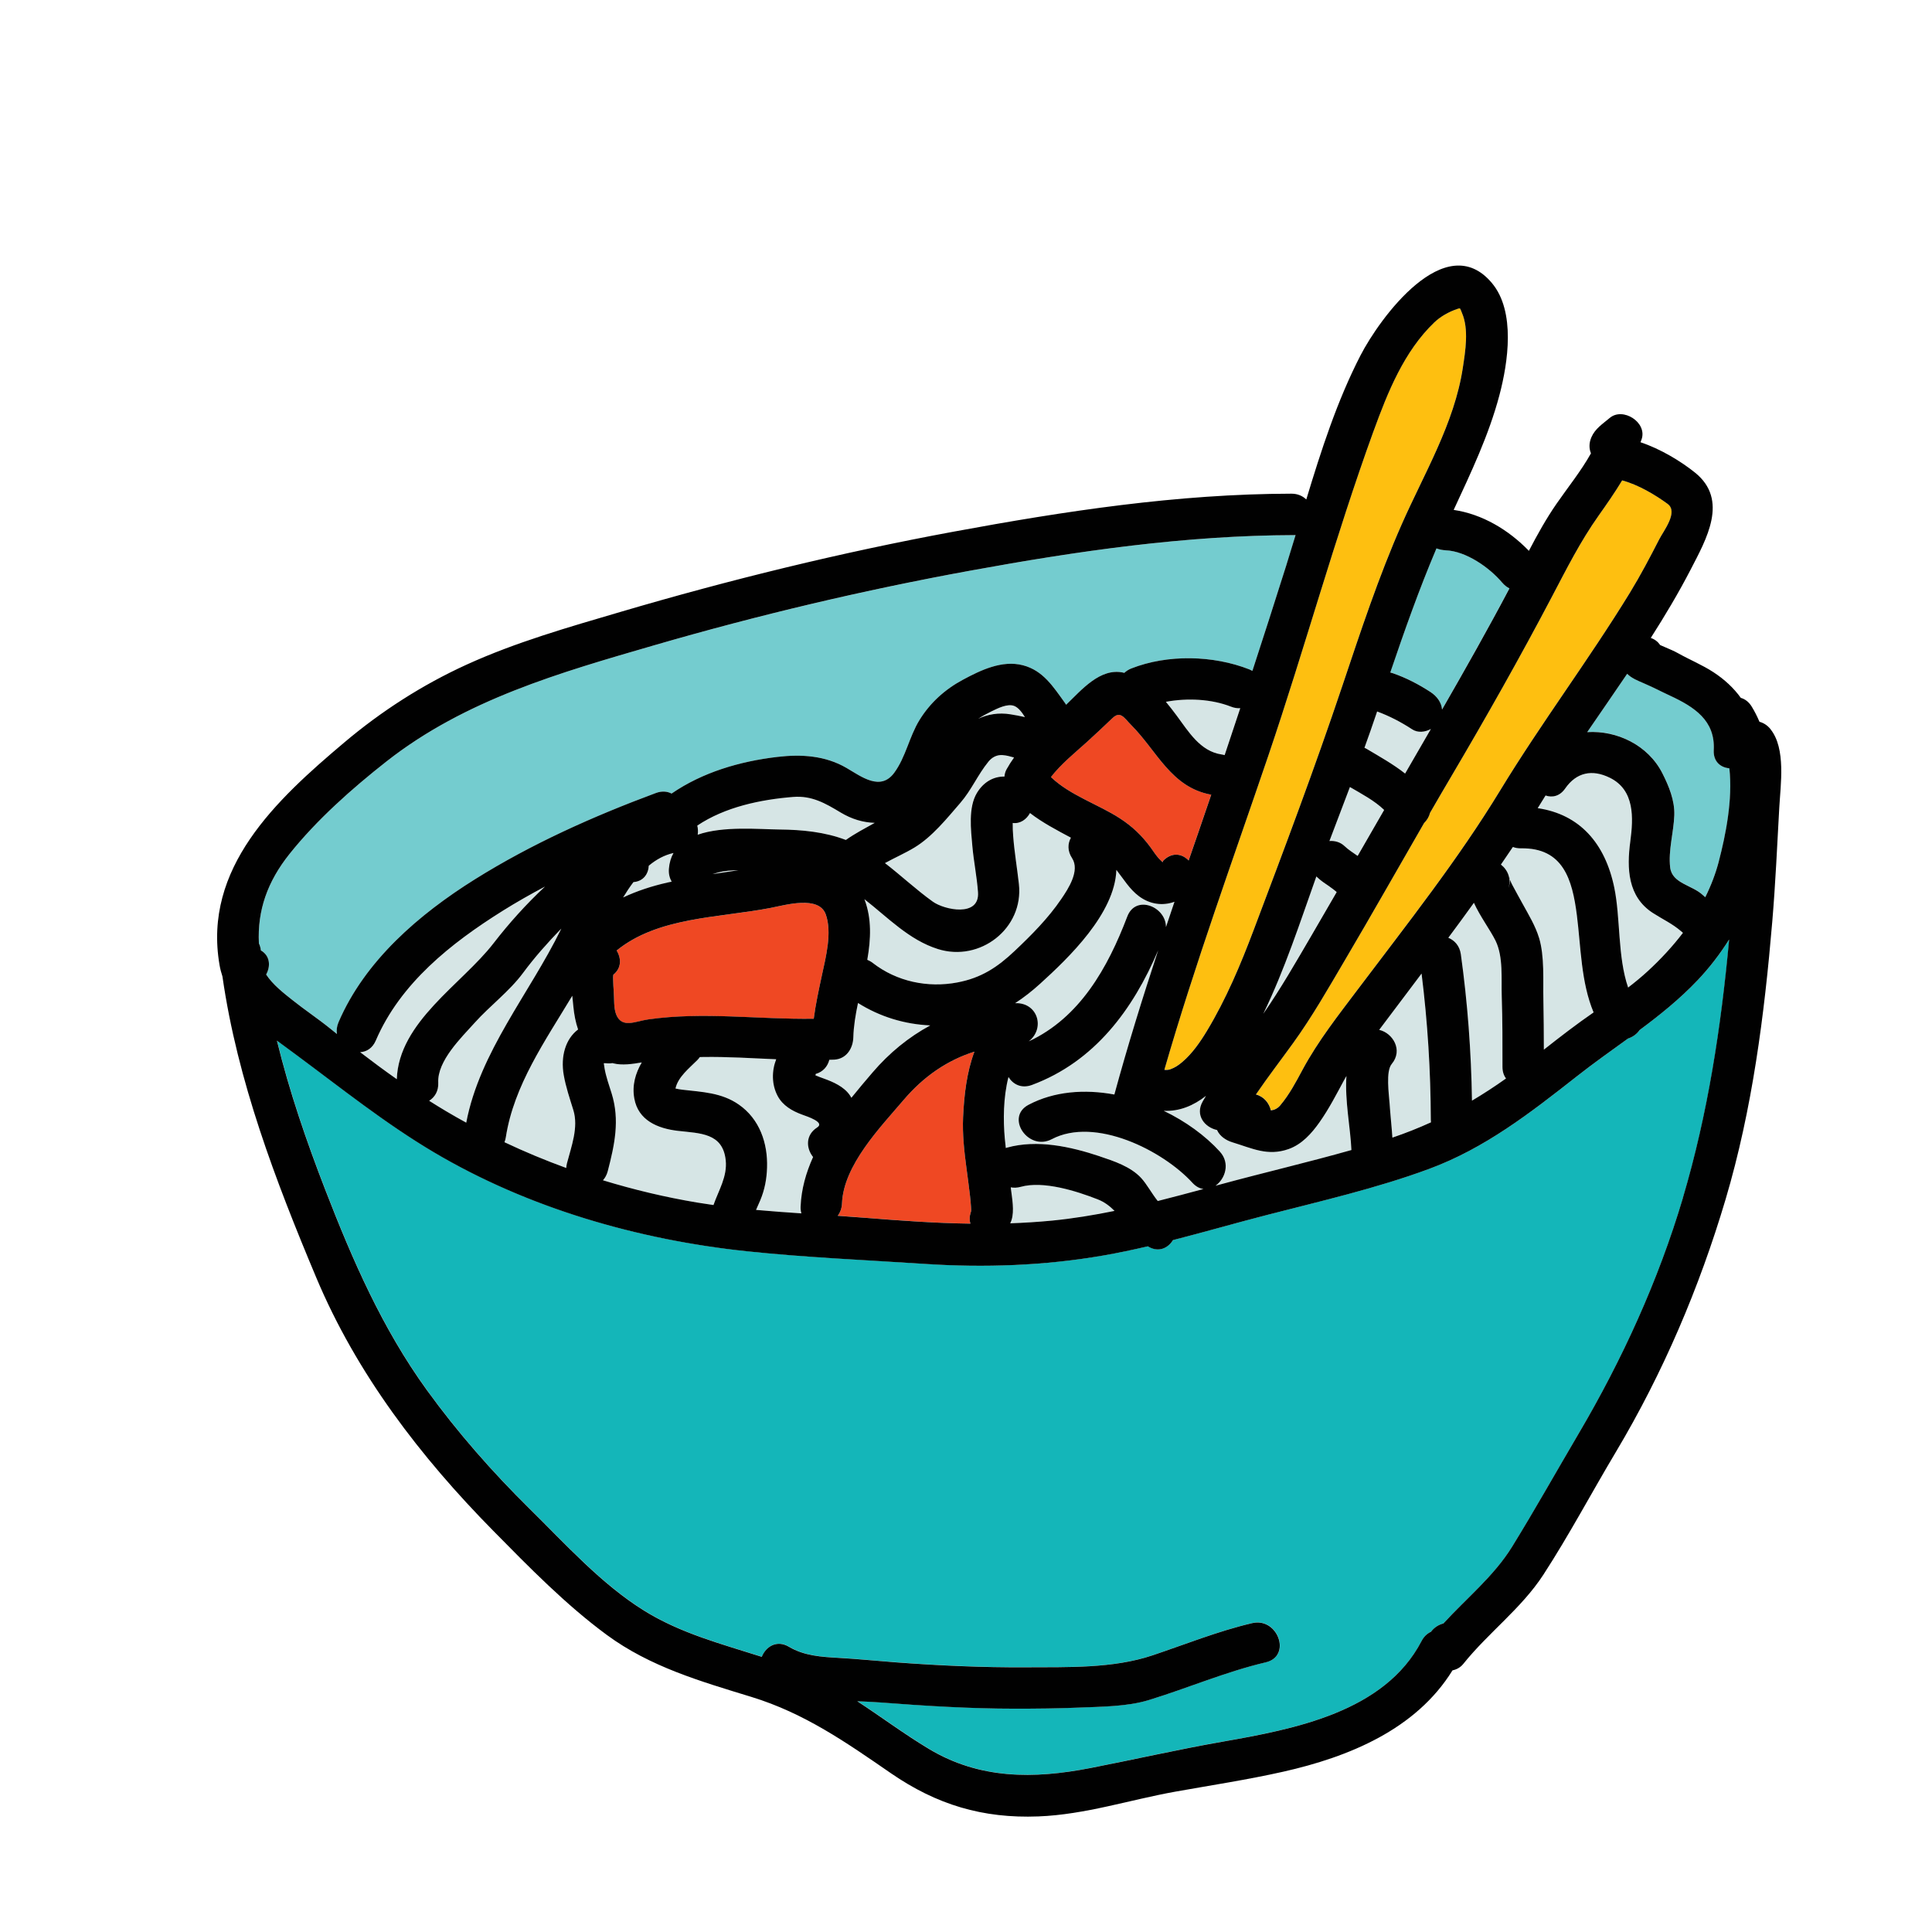 <?xml version="1.0" encoding="UTF-8"?><svg id="Layer_1" xmlns="http://www.w3.org/2000/svg" viewBox="0 0 512 512"><path d="M218.84,242.33c-1.81-5.09-10.71-2.48-14.58-1.73-13.87,2.69-29.8,2.34-40.86,11.31,1.28,2.03,1.34,4.68-.86,6.43-.07,.41-.09,.82-.05,1.25,.03,1.08,.07,2.17,.16,3.25,.15,1.82-.04,4.31,.64,6.02,1.52,3.79,5.05,1.81,8.48,1.32,14.61-2.09,29.23,.03,43.88-.18,.51-3.88,1.34-7.69,2.18-11.59,1.03-4.77,2.72-11.25,1.01-16.06Z" fill="#ef4823"/><path d="M222.76,215.32c-4.05-2.43-7.65-4.5-12.55-4.12-8.64,.69-18.06,2.65-25.43,7.59,.19,.79,.23,1.62,.11,2.42,6.77-2.37,16.37-1.43,21.72-1.38,5.97,.06,11.98,.65,17.54,2.77,2.43-1.71,5.07-3.08,7.65-4.53-3.11-.11-6.07-.97-9.04-2.75Z" fill="#d6e5e5"/><path d="M177.26,230.28c.13-1.63,.56-3.02,1.22-4.2-2.42,.54-4.6,1.73-6.55,3.37-.13,2.2-1.44,4.13-4.06,4.34-.97,1.28-1.88,2.65-2.74,4.07,3.69-1.74,7.65-3.03,11.73-3.95,.38-.09,.76-.16,1.14-.24-.55-.94-.84-2.07-.74-3.38Z" fill="#d6e5e5"/><path d="M212.55,295.37c-2.62-.95-5.11-2.39-6.46-4.94-1.6-3.02-1.59-6.63-.38-9.72-6.46-.29-12.92-.7-19.4-.6-.28,0-.56,.02-.84,.02-.19,.28-.42,.55-.68,.82-2.11,2.12-5.11,4.43-5.77,7.51,.59,.13,1.17,.24,1.77,.31,5.31,.62,10.45,.77,15.02,3.95,5.49,3.82,7.69,10.2,7.48,16.7-.1,3.05-.62,5.83-1.8,8.66-.36,.86-.74,1.7-1.12,2.55,4,.37,8.01,.66,12.02,.92-.16-.53-.24-1.13-.21-1.81,.18-4.6,1.42-8.98,3.31-13.14-1.83-2.29-2.08-5.81,1.1-7.84,2.1-1.34-2.54-2.86-4.03-3.4Z" fill="#d6e5e5"/><path d="M192.31,307.47c-.78-7.28-6.82-7.1-12.68-7.79-5.33-.62-10.53-2.75-11.55-8.61-.61-3.5,.32-6.66,1.98-9.52-2.49,.42-5.18,.84-7.59,.23-.05-.01-.1-.03-.15-.05-.38,.06-.79,.09-1.24,.07-.36-.04-.72-.05-1.08-.05,.08,.52,.18,1.23,.2,1.34,.39,2.28,1.2,4.47,1.88,6.67,2.2,7.1,.79,13.59-1.03,20.61-.26,.98-.7,1.78-1.27,2.41,8.19,2.51,16.54,4.49,24.95,5.9,1.45,.24,2.89,.46,4.34,.66,1.34-3.86,3.7-7.53,3.24-11.87Z" fill="#d6e5e5"/><path d="M265.67,200.1c-1.55-.1-2.8,.59-3.77,1.76-2.81,3.43-4.49,7.5-7.41,10.88-3.59,4.15-7.45,8.99-12.19,11.86-2.44,1.48-5.21,2.68-7.8,4.11,4.3,3.31,8.24,7.03,12.69,10.22,3.07,2.2,12.43,4.19,11.97-2.5-.29-4.1-1.14-8.15-1.5-12.25-.37-4.26-1.12-10.22,1.22-14.08,1.76-2.91,4.42-4.39,7.29-4.32,.06-.67,.23-1.33,.55-1.91,.6-1.09,1.27-2.13,1.99-3.14-1-.29-2.02-.58-3.04-.64Z" fill="#d6e5e5"/><path d="M284.1,227.4c-1.26-1.92-1.15-3.86-.3-5.41-3.75-2.01-7.53-3.97-10.84-6.53-.94,1.71-2.61,2.89-4.58,2.63-.02,1.15,.03,2.3,.12,3.45,.32,4.27,1.05,8.49,1.52,12.74,1.31,11.77-10.3,20.74-21.47,17.22-7.65-2.42-13.26-8.36-19.47-13.21,1.98,5.16,1.71,10.59,.76,16.06,.49,.2,.98,.47,1.46,.84,6.35,4.93,14.55,6.65,22.43,5.16,6.34-1.2,10.62-4.04,15.15-8.32,4.47-4.22,8.91-8.68,12.37-13.78,1.87-2.76,5.02-7.55,2.86-10.85Z" fill="#d6e5e5"/><path d="M227.38,265.8c-.65,3.09-1.15,6.13-1.24,9.1-.08,2.94-1.84,5.74-5.06,5.91-.43,.02-.87,.02-1.3,.04-.44,1.71-1.63,3.2-3.61,3.75,0,.09-.03,.21-.07,.35,.72,.3,1.45,.58,2.2,.85,2.5,.89,5.39,2.16,6.93,4.44,.15,.21,.27,.44,.41,.66,1.87-2.32,3.77-4.56,5.61-6.71,4.42-5.17,9.58-9.37,15.29-12.46-6.82-.31-13.31-2.28-19.15-5.94Z" fill="#d6e5e5"/><path d="M417.88,242.56c-1.21-9.55-3.66-17.93-14.8-17.74-.8,.01-1.52-.12-2.16-.36-1.04,1.56-2.11,3.11-3.17,4.66,1.85,1.44,2.95,3.91,1.83,6.66,.49-1.22,.58-2.13,.55-2.68-.29-.8-.04-.75,0,0,.06,.16,.13,.35,.24,.58,.17,.38,.35,.76,.55,1.12,.87,1.62,1.76,3.22,2.64,4.83,1.56,2.85,3.34,5.76,4.28,8.88,1.51,5.02,1.03,11.33,1.15,16.53,.1,4.38,.12,8.75,.13,13.13,4.32-3.39,8.66-6.75,13.18-9.87-3.36-7.98-3.36-17.3-4.43-25.74Z" fill="#d6e5e5"/><path d="M398.17,282.75c0-6.2,.01-12.41-.19-18.6-.16-4.71,.47-10.55-1.66-14.86-1.41-2.87-4.07-6.4-5.72-10.01-2.24,3.1-4.5,6.18-6.78,9.26,1.65,.69,3.01,2.13,3.32,4.38,1.79,12.86,2.75,25.81,2.95,38.79,3.06-1.82,6.06-3.77,9.02-5.88-.58-.77-.94-1.78-.94-3.06Z" fill="#d6e5e5"/><path d="M379.17,296.75c-.04-12.96-.84-25.89-2.45-38.75-3.74,4.96-7.5,9.92-11.22,14.9,3.56,.82,6.38,5.35,3.28,9.05-1.61,1.92-.72,7.99-.55,10.53,.2,2.99,.54,5.98,.74,8.97,3.53-1.2,6.93-2.55,10.22-4.05-.02-.21-.04-.44-.04-.67Z" fill="#d6e5e5"/><path d="M441.94,133.53c-3.27-2.39-7.74-5.06-12.05-6.23-1.92,3.2-4.08,6.27-6.27,9.38-4.8,6.78-8.4,13.96-12.26,21.29-8.49,16.16-17.5,32.07-26.77,47.8-1.88,3.19-3.74,6.4-5.6,9.6-.25,1.04-.82,1.97-1.58,2.71-7,12.12-13.88,24.3-20.99,36.35-4.38,7.42-8.65,14.95-13.7,21.94-3.29,4.56-6.73,9.01-9.88,13.65,2.16,.56,3.51,2.29,3.97,4.22,.92-.11,1.78-.5,2.49-1.35,2.41-2.85,4.13-6.15,5.9-9.43,4.14-7.68,9.5-14.46,14.74-21.42,12.98-17.24,26.44-34.22,37.68-52.68,10.85-17.84,23.44-34.52,34.33-52.31,2.83-4.62,5.32-9.36,7.79-14.19,1.15-2.24,5.11-7.23,2.21-9.35Z" fill="#febf10"/><path d="M445.51,246.79c-2.29-1.99-4.96-3.21-7.5-4.85-6.64-4.3-6.93-11.77-5.96-18.97,.83-6.2,1.2-13.6-5.44-16.86-4.66-2.29-8.84-1.45-11.82,2.85-1.45,2.09-3.43,2.48-5.2,1.86-.4,.65-.82,1.3-1.21,1.95-.29,.47-.58,.93-.87,1.4,11.07,1.63,17.86,9.24,20.29,21.04,1.68,8.13,.85,18.27,3.67,26.5,1.79-1.38,3.54-2.81,5.19-4.33,3.39-3.13,6.56-6.52,9.34-10.17-.16-.14-.33-.28-.49-.42Z" fill="#d6e5e5"/><path d="M316.03,313.46c-7.88-8.62-25.83-17.61-37.29-11.57-6.21,3.27-12.43-5.81-6.15-9.12,6.79-3.58,14.84-4.18,22.74-2.72,3.5-12.85,7.45-25.56,11.61-38.21-6.67,15.69-16.85,29.5-33.46,35.68-2.78,1.03-5.02-.17-6.21-2.1-1.41,5.41-1.41,11.57-.98,16.24,.08,.86,.18,1.71,.27,2.57,.1-.03,.19-.07,.29-.1,8.01-2.23,16.85-.29,24.62,2.3,3.78,1.26,8.14,2.7,10.95,5.71,1.52,1.64,2.85,4.16,4.42,6.12,4.04-1.01,8.08-2.08,12.11-3.18-.99-.13-1.99-.63-2.91-1.63Z" fill="#d6e5e5"/><path d="M257.06,316.87c-.28-2.42-.61-4.84-.93-7.26-.59-4.53-1.1-8.99-.9-13.56,.27-5.97,.97-11.96,3-17.36-7.18,2.28-13.46,6.59-18.73,12.77-6.18,7.26-15.97,17.31-16.36,27.44-.05,1.32-.48,2.42-1.14,3.29,2.5,.17,5,.34,7.5,.55,9.28,.75,18.47,1.4,27.67,1.53-.27-.85-.28-1.85,.09-3,.07-.22,.16-.2,.07-1.45-.07-.99-.16-1.97-.27-2.96Z" fill="#ef4823"/><path d="M290.95,317.85c-5.71-2.23-14.44-5.01-20.47-3.33-.94,.26-1.81,.28-2.61,.13,.01,.08,.02,.17,.03,.25,.3,2.59,.99,5.93,.16,8.47-.09,.28-.21,.55-.33,.8,3.7-.12,7.4-.35,11.12-.72,5.58-.55,11.07-1.46,16.53-2.57-1.25-1.27-2.66-2.35-4.42-3.04Z" fill="#d6e5e5"/><path d="M356.82,285.15c-.19,.33-.39,.66-.57,1-2.07,3.81-4.06,7.69-6.56,11.25-2.1,2.98-4.67,5.87-8.21,7.12-5.53,1.95-9.61-.2-14.87-1.79-1.69-.51-3.37-1.62-4.08-3.26-3.24-.69-5.9-3.9-3.8-7.58,.28-.5,.58-.98,.87-1.47-3.29,2.58-7.01,4.16-11.19,3.96,5.77,2.78,10.95,6.53,14.88,10.82,2.8,3.06,1.42,7.22-1.16,9.03,.47-.13,.94-.26,1.42-.38,11.48-3.11,23.13-5.83,34.6-9.08-.25-5.85-1.78-13.11-1.32-19.62Z" fill="#d6e5e5"/><path d="M190.22,231.24c-.46,.13-.94,.24-1.41,.41,2.29-.36,4.59-.7,6.88-1.03-1.86,.03-3.76,.14-5.47,.62Z" fill="#d6e5e5"/><path d="M138.59,257.87c-3.6,4.85-8.77,8.69-12.81,13.19-3.52,3.92-9.92,10.07-9.64,15.85,.11,2.26-.93,3.88-2.41,4.82,1.5,.95,3.01,1.89,4.54,2.79,1.74,1.03,3.51,2.03,5.29,3.01,3.55-18.72,16.83-34.33,25.06-51.16,.05-.09,.09-.18,.13-.27-3.62,3.71-7.08,7.62-10.16,11.78Z" fill="#d6e5e5"/><path d="M149.39,284.86c-.85-4.93,.48-9.54,3.81-12.05-.66-1.9-1.05-3.95-1.25-6.05-.08-.87-.19-1.85-.29-2.88-7.17,11.95-15.48,23.73-17.61,37.49-.08,.49-.2,.92-.36,1.32,5.34,2.53,10.81,4.8,16.37,6.83,.02-.4,.08-.81,.19-1.25,1.16-4.46,3.11-9.51,1.69-14.1-.96-3.08-2-6.13-2.55-9.32Z" fill="#d6e5e5"/><path d="M133.21,241.39c-13.68,8.57-27.1,19.18-33.62,34.39-.88,2.06-2.47,2.97-4.14,3.06,3.19,2.45,6.43,4.84,9.72,7.16,.51-15.2,17.24-25.15,25.62-36,4.14-5.36,8.7-10.42,13.65-15.04-3.82,2.01-7.57,4.15-11.23,6.44Z" fill="#d6e5e5"/><path d="M343.08,141.81c-28.94,.06-57.43,4.21-85.85,9.4-28.24,5.16-56.2,11.78-83.77,19.77-25.1,7.28-50.17,14.42-71.05,30.82-9.11,7.16-18.47,15.46-25.72,24.55-5.79,7.26-8.51,14.89-8.08,23.65,.26,.55,.45,1.17,.53,1.87,2.45,1.42,2.6,4.16,1.4,6.38,1.76,2.71,4.75,5.01,6.97,6.78,3.27,2.6,6.77,4.92,10.02,7.56,.59,.48,1.19,.95,1.78,1.43-.16-.97-.06-2.02,.42-3.13,7.01-16.33,21.37-28.62,36.13-37.86,15.05-9.42,31.36-16.7,47.98-22.88,1.59-.59,3-.44,4.15,.15,8.22-5.66,18.05-8.53,28.02-9.71,6.36-.76,12.7-.37,18.35,2.93,3.95,2.3,9,6.23,12.64,1.26,3.05-4.16,3.96-9.54,6.66-13.92,2.83-4.59,6.76-8.15,11.53-10.72,4.76-2.56,10.4-5.26,15.91-3.84,5.37,1.39,8.08,5.76,11.12,9.96,.12,.17,.23,.33,.33,.5,4.08-3.91,9.03-9.85,15.15-8.51,.09,.02,.17,.05,.26,.07,.5-.47,1.12-.88,1.88-1.18,9.63-3.78,21.7-3.49,31.27,.26,.29,.11,.55,.25,.8,.39,3.03-9.29,6.01-18.59,8.96-27.91,.84-2.67,1.67-5.37,2.48-8.08-.09,0-.17,.01-.26,.01Z" fill="#74cccf"/><path d="M458.31,203.59c-2.32-.21-4.31-1.77-4.14-4.84,.42-7.83-5.12-11.41-11.62-14.43-3.18-1.48-3.57-1.8-6.93-3.27-1.42-.62-3.23-1.32-4.39-2.51-3.5,5.17-7.06,10.3-10.59,15.46,7.84-.49,16.11,3.42,19.91,10.89,1.72,3.39,3.31,7.23,3.17,11.12-.16,4.51-1.64,9.36-1.1,13.84,.51,4.3,5.83,4.66,8.67,7.34,.2,.19,.42,.38,.63,.56,1.49-3,2.72-6.15,3.59-9.47,1.85-7.02,3.74-16.42,2.81-24.7Z" fill="#74cccf"/><path d="M387.41,82.88c-.57-1.3-.33-1.32-1.29-.99-2.17,.75-4.36,1.95-6.04,3.56-8.02,7.69-12.34,18.48-16.06,28.73-10.31,28.37-18.23,57.6-27.94,86.18-9.39,27.64-19.41,55.08-27.51,83.13,.46,.06,1.07,.05,1.59-.14,1.19-.44,2.02-.96,3.19-1.95,2.63-2.24,4.76-5.33,6.53-8.27,5.07-8.42,8.9-17.55,12.37-26.73,8.09-21.42,16.2-42.95,23.48-64.65,4.83-14.41,9.6-28.9,15.74-42.82,5.92-13.43,13.97-26.76,16.19-41.47,.68-4.49,1.65-10.22-.24-14.59Z" fill="#febf10"/><path d="M449.88,259.78c-4.7,4.95-9.94,9.15-15.34,13.17-.7,1.05-1.8,1.85-3.07,2.25-4.52,3.29-9.1,6.52-13.53,9.99-12.32,9.69-24.4,19.11-39.28,24.59-13.91,5.12-28.56,8.48-42.9,12.18-8.3,2.14-16.56,4.52-24.87,6.65-1.32,2.16-3.87,3.38-6.69,1.65,0,0,0,0,0,0-3.88,.91-7.78,1.74-11.71,2.42-15.66,2.73-31.56,3.28-47.4,2.24-15.65-1.03-31.47-1.71-47.06-3.34-28.81-3.02-58.02-11.41-83.05-26.26-12.88-7.64-24.42-16.89-36.42-25.78-1.67-1.24-3.41-2.49-5.14-3.79,3.28,13.48,7.83,26.68,12.83,39.59,7.24,18.68,15.1,36.71,26.9,53.02,8.14,11.26,17.31,21.69,27.21,31.43,9.47,9.33,19.11,20.07,30.49,27.1,9.67,5.97,20.43,8.77,31.06,12.16,1.1-2.71,3.97-4.58,7.21-2.66,4.04,2.4,8.59,2.68,13.2,2.94,5.04,.28,10.06,.81,15.1,1.18,11.51,.86,22.98,1.38,34.52,1.31,11-.06,23,.38,33.54-3.17,8.75-2.94,17.38-6.42,26.38-8.53,6.85-1.61,10.54,8.77,3.64,10.38-10.58,2.48-20.63,6.82-31,10-5.7,1.75-12.53,1.76-18.45,2-5.68,.24-11.37,.29-17.05,.29-11.89,0-23.73-.73-35.58-1.64-1.99-.15-4.08-.24-6.2-.33,6.32,4.12,12.37,8.65,18.98,12.63,13.41,8.06,27.76,8.01,42.8,5.07,11.69-2.28,23.24-4.93,34.99-6.98,19.04-3.34,42.96-7.84,52.77-26.68,.63-1.21,1.51-2.01,2.5-2.46,.81-1.12,2.01-1.87,3.3-2.21,6.15-6.72,13.4-12.55,18.2-20.34,6.08-9.85,11.75-19.98,17.62-29.95,11.57-19.66,21.15-40.62,27.65-62.51,6.63-22.33,10.12-45.31,12.26-68.47-2.45,3.9-5.27,7.55-8.39,10.83Z" fill="#14b6b9"/><path d="M299.72,192.08c-1.82-1.83-2.79-3.8-4.92-1.78-2.28,2.17-4.55,4.34-6.89,6.44-3.22,2.89-6.75,5.72-9.41,9.18,4.97,4.82,12.62,7.27,18.25,10.93,3.3,2.15,5.83,4.55,8.16,7.72,.82,1.12,1.6,2.43,2.63,3.38,.25,.23,.42,.41,.53,.56,.04-.2,.18-.45,.51-.74,2.33-2.03,4.8-1.43,6.41,.27,.8-2.31,1.6-4.62,2.4-6.94,1.21-3.5,2.4-7,3.59-10.5-10.66-1.94-14.29-11.54-21.26-18.52Z" fill="#ef4823"/><path d="M326.21,187.25c-5.11-2.01-11.52-2.35-17.26-1.28,1,1.18,1.95,2.42,2.85,3.64,3.17,4.27,6.24,9.48,11.91,10.32,.29,.04,.56,.11,.82,.18,1.39-4.15,2.77-8.29,4.14-12.44-.78,.04-1.6-.08-2.46-.41Z" fill="#d6e5e5"/><path d="M268.78,187.09c-1.8-.72-4.49,.68-6.08,1.45-1.22,.59-2.4,1.25-3.52,1.97,2.59-1.22,5.5-1.72,8.59-1.2,1.32,.22,2.61,.45,3.84,.74-.79-1.26-1.71-2.5-2.83-2.95Z" fill="#d6e5e5"/><path d="M301.81,237.49c-2.49-1.87-4.08-4.58-5.97-6.97-.39,11.57-12.66,23.32-20.19,30.16-2.15,1.95-4.35,3.69-6.65,5.17,.08,0,.16,0,.24,0,5.72-.08,7.77,6.55,3.5,10.04-.02,.02-.05,.04-.07,.07,13.5-6.3,20.87-19.44,26.07-33.07,2.24-5.89,10.28-2.63,10.25,2.8,.75-2.24,1.5-4.47,2.26-6.71-3.1,1.14-6.51,.71-9.43-1.48Z" fill="#d6e5e5"/><path d="M398.1,154.4c-3.38-4.03-9.58-8.38-15.02-8.59-.85-.03-1.66-.21-2.41-.5-.03,.07-.06,.14-.09,.21-4.54,10.71-8.41,21.67-12.15,32.68,.23,.06,.46,.11,.68,.19,3.53,1.22,6.88,2.96,10,5,1.7,1.11,2.9,2.77,3.04,4.63,6.11-10.62,12.13-21.28,17.86-32.11-.69-.34-1.33-.84-1.91-1.52Z" fill="#74cccf"/><path d="M357.71,208.55c-1.81,4.77-3.63,9.53-5.43,14.31,1.44-.12,2.91,.29,4,1.34,1.06,1.02,2.29,1.77,3.48,2.61,2.34-4.06,4.68-8.12,7.02-12.18-2.61-2.51-5.96-4.26-9.08-6.08Z" fill="#d6e5e5"/><path d="M353.98,236.19c-.52-.43-1.06-.84-1.62-1.22-1.15-.79-2.33-1.54-3.34-2.51-.07-.07-.14-.14-.21-.21-4.37,12.27-8.36,24.67-14.07,36.41,4.64-6.67,8.68-13.76,12.78-20.76,2.24-3.82,4.45-7.65,6.67-11.49-.08-.07-.15-.15-.23-.22Z" fill="#d6e5e5"/><path d="M374.21,193.25c-2.9-1.9-6.01-3.52-9.27-4.72l-.18,.54c-1.02,3.04-2.09,6.06-3.17,9.06,.18,.08,.35,.16,.52,.26,3.48,2.07,7.09,4.07,10.26,6.58,.79-1.37,1.58-2.73,2.37-4.1,1.49-2.57,2.97-5.14,4.46-7.71-1.55,.85-3.47,1.07-4.98,.08Z" fill="#d6e5e5"/><path d="M400.13,233.1c-.04-.75-.29-.8,0,0h0Z" fill="#010101"/><path d="M469.22,193.25c-.85-1.06-1.87-1.68-2.94-1.97-.59-1.38-1.26-2.73-2.06-4.03-.78-1.27-1.8-2-2.89-2.31-1.88-2.63-4.36-4.91-7.25-6.8-2.97-1.94-6.28-3.29-9.27-4.97-1.11-.63-2.29-1.11-3.46-1.62-.46-.2-.92-.4-1.38-.6-.59-.86-1.43-1.54-2.5-1.89,3.77-5.9,7.35-11.9,10.56-18.1,4.15-8.04,10.18-18.46,1.17-25.71-3.76-3.03-9.17-6.29-14.45-8.05,.1-.28,.21-.55,.31-.83,1.47-4.45-4.97-8.56-8.47-5.61-1.86,1.57-3.85,2.81-4.85,5.11-.68,1.56-.63,3.03-.12,4.27-2.62,4.7-6.14,9.04-9.13,13.37-2.76,3.99-5.09,8.2-7.32,12.47-5.36-5.54-12.3-9.72-19.93-10.85,4.59-9.92,9.3-19.75,12.12-30.4,2.28-8.62,4.34-22.15-1.98-29.71-12.31-14.71-29.77,9.36-34.81,19.12-6.19,11.99-10.43,25.14-14.39,38.23-.95-.93-2.27-1.54-3.94-1.54-30.21,.06-59.95,4.6-89.6,10.08-29.79,5.51-59.25,12.72-88.3,21.28-13.73,4.04-27.65,8-40.7,13.95-11.74,5.36-22.61,12.35-32.46,20.67-17.98,15.17-37.44,33.2-33,58.93,.18,1.05,.45,2.05,.77,3.03,3.97,27.67,14.08,54.14,24.86,79.8,10.73,25.53,27.6,47.51,46.92,67.12,9.45,9.59,19.22,19.59,30.08,27.58,11.52,8.48,24.86,12.3,38.35,16.44,14.03,4.31,25.04,12.01,36.96,20.23,12.11,8.33,24.3,12,39.05,11.43,12.45-.48,24.28-4.42,36.45-6.59,9.48-1.69,19-3.14,28.4-5.25,17.46-3.92,35.24-11.22,44.91-26.87,1.09-.22,2.1-.77,2.85-1.7,6.63-8.28,15.43-14.72,21.24-23.66,6.83-10.52,12.75-21.7,19.18-32.47,12.52-20.98,22.15-43.59,29.1-66.99,7.1-23.93,10.27-48.78,12.37-73.59,.85-10.07,1.3-20.16,1.86-30.25,.33-6.03,1.8-15.6-2.31-20.73Zm-57.86-35.27c3.86-7.34,7.46-14.51,12.26-21.29,2.2-3.11,4.35-6.19,6.27-9.38,4.31,1.16,8.78,3.84,12.05,6.23,2.9,2.12-1.06,7.11-2.21,9.35-2.47,4.82-4.96,9.56-7.79,14.19-10.9,17.79-23.48,34.48-34.33,52.31-11.23,18.46-24.69,35.44-37.68,52.68-5.24,6.96-10.6,13.74-14.74,21.42-1.76,3.28-3.49,6.57-5.9,9.43-.71,.85-1.57,1.24-2.49,1.35-.46-1.92-1.82-3.66-3.97-4.22,3.16-4.64,6.59-9.09,9.88-13.65,5.05-6.99,9.33-14.52,13.7-21.94,7.11-12.05,13.99-24.23,20.99-36.35,.76-.74,1.33-1.68,1.58-2.71,1.86-3.21,3.71-6.41,5.6-9.6,9.27-15.72,18.28-31.64,26.77-47.8Zm26.65,83.96c2.54,1.64,5.21,2.86,7.5,4.85,.16,.14,.33,.28,.49,.42-2.78,3.65-5.94,7.04-9.34,10.17-1.65,1.52-3.4,2.95-5.19,4.33-2.82-8.23-1.99-18.36-3.67-26.5-2.44-11.8-9.22-19.41-20.29-21.04,.29-.47,.58-.93,.87-1.4,.4-.65,.81-1.3,1.21-1.95,1.77,.61,3.76,.22,5.2-1.86,2.99-4.3,7.16-5.14,11.82-2.85,6.64,3.25,6.27,10.66,5.44,16.86-.97,7.21-.68,14.67,5.96,18.97Zm-30.16,6.57c-.94-3.12-2.72-6.04-4.28-8.88-.88-1.61-1.78-3.21-2.64-4.83-.2-.36-.39-.74-.55-1.12-.11-.23-.18-.42-.24-.58,.03,.55-.05,1.46-.55,2.68,1.11-2.75,.01-5.22-1.83-6.66,1.06-1.55,2.13-3.1,3.17-4.66,.64,.24,1.36,.38,2.16,.36,11.14-.18,13.59,8.2,14.8,17.74,1.07,8.44,1.08,17.76,4.43,25.74-4.53,3.12-8.87,6.47-13.18,9.87-.01-4.38-.04-8.75-.13-13.13-.12-5.2,.36-11.51-1.15-16.53Zm-9.87,15.64c.21,6.2,.19,12.4,.19,18.6,0,1.28,.36,2.29,.94,3.06-2.96,2.11-5.96,4.06-9.02,5.88-.2-12.98-1.16-25.93-2.95-38.79-.31-2.25-1.66-3.69-3.32-4.38,2.28-3.07,4.55-6.15,6.78-9.26,1.64,3.61,4.3,7.15,5.72,10.01,2.12,4.31,1.5,10.15,1.66,14.86Zm-32.47,8.76c3.73-4.98,7.48-9.94,11.22-14.9,1.61,12.85,2.41,25.79,2.45,38.75,0,.23,.01,.45,.04,.67-3.29,1.5-6.69,2.85-10.22,4.05-.2-2.99-.54-5.98-.74-8.97-.17-2.54-1.06-8.61,.55-10.53,3.1-3.7,.27-8.23-3.28-9.05Zm-42.22,32.29c-3.92-4.29-9.11-8.04-14.88-10.82,4.18,.2,7.9-1.39,11.19-3.96-.29,.49-.59,.97-.87,1.47-2.1,3.68,.56,6.89,3.8,7.58,.71,1.64,2.38,2.75,4.08,3.26,5.26,1.6,9.34,3.74,14.87,1.79,3.54-1.25,6.11-4.14,8.21-7.12,2.51-3.55,4.49-7.43,6.56-11.25,.18-.34,.38-.67,.57-1-.46,6.51,1.07,13.77,1.32,19.62-11.47,3.25-23.11,5.96-34.6,9.08-.47,.13-.95,.26-1.42,.38,2.58-1.81,3.96-5.97,1.16-9.03Zm-55.39,9.71c0-.08-.02-.17-.03-.25,.8,.15,1.67,.13,2.61-.13,6.03-1.68,14.77,1.1,20.47,3.33,1.76,.69,3.17,1.78,4.42,3.04-5.45,1.11-10.95,2.02-16.53,2.57-3.72,.36-7.42,.59-11.12,.72,.12-.25,.24-.51,.33-.8,.83-2.55,.14-5.89-.16-8.47Zm23.56-8.47c-7.77-2.59-16.61-4.53-24.62-2.3-.1,.03-.19,.06-.29,.1-.1-.85-.19-1.71-.27-2.57-.42-4.67-.43-10.83,.98-16.24,1.2,1.93,3.44,3.13,6.21,2.1,16.61-6.18,26.79-19.99,33.46-35.68-4.16,12.65-8.11,25.36-11.61,38.21-7.91-1.46-15.95-.86-22.74,2.72-6.28,3.31-.06,12.39,6.15,9.12,11.47-6.04,29.41,2.95,37.29,11.57,.92,1,1.92,1.5,2.91,1.63-4.03,1.09-8.07,2.16-12.11,3.18-1.57-1.95-2.9-4.48-4.42-6.12-2.8-3.01-7.17-4.45-10.95-5.71Zm-35.33,3.17c.32,2.42,.65,4.84,.93,7.26,.11,.98,.2,1.97,.27,2.96,.09,1.25,0,1.23-.07,1.45-.37,1.14-.36,2.14-.09,3-9.2-.13-18.39-.78-27.67-1.53-2.5-.2-5-.38-7.5-.55,.66-.87,1.09-1.98,1.14-3.29,.39-10.13,10.18-20.18,16.36-27.44,5.27-6.19,11.55-10.5,18.73-12.77-2.02,5.4-2.73,11.39-3,17.36-.2,4.58,.3,9.03,.9,13.56Zm-40.65-3c-1.88,4.16-3.13,8.54-3.31,13.14-.03,.68,.05,1.28,.21,1.81-4.01-.27-8.02-.56-12.02-.92,.38-.85,.76-1.7,1.12-2.55,1.18-2.83,1.7-5.6,1.8-8.66,.21-6.5-1.99-12.88-7.48-16.7-4.56-3.18-9.7-3.33-15.02-3.95-.6-.07-1.19-.18-1.77-.31,.67-3.08,3.67-5.39,5.77-7.51,.27-.27,.49-.54,.68-.82,.28,0,.56-.02,.84-.02,6.48-.1,12.94,.32,19.4,.6-1.21,3.09-1.22,6.7,.38,9.72,1.35,2.55,3.84,3.98,6.46,4.94,1.49,.54,6.13,2.05,4.03,3.4-3.18,2.03-2.93,5.56-1.1,7.84Zm-53.39-16.84c-.68-2.2-1.49-4.39-1.88-6.67-.02-.11-.12-.82-.2-1.34,.36,0,.72,.01,1.08,.05,.44,.02,.86,0,1.24-.07,.05,.01,.1,.03,.15,.05,2.41,.61,5.1,.19,7.59-.23-1.66,2.86-2.6,6.02-1.98,9.52,1.03,5.86,6.23,7.99,11.55,8.61,5.87,.68,11.91,.51,12.68,7.79,.46,4.34-1.9,8.01-3.24,11.87-1.45-.21-2.89-.42-4.34-.66-8.41-1.41-16.75-3.39-24.95-5.9,.57-.63,1.01-1.42,1.27-2.41,1.82-7.02,3.23-13.51,1.03-20.61Zm1.31-37.86c11.05-8.97,26.99-8.62,40.86-11.31,3.87-.75,12.77-3.36,14.58,1.73,1.71,4.81,.02,11.29-1.01,16.06-.84,3.9-1.67,7.71-2.18,11.59-14.65,.22-29.27-1.91-43.88,.18-3.43,.49-6.96,2.47-8.48-1.32-.68-1.71-.49-4.2-.64-6.02-.09-1.08-.13-2.17-.16-3.25-.04-.42-.02-.83,.05-1.25,2.2-1.75,2.14-4.39,.86-6.43Zm14.6-18.26c-.38,.08-.76,.16-1.14,.24-4.09,.93-8.04,2.21-11.73,3.95,.86-1.42,1.77-2.79,2.74-4.07,2.63-.21,3.94-2.14,4.06-4.34,1.96-1.64,4.13-2.83,6.55-3.37-.67,1.18-1.09,2.57-1.22,4.2-.1,1.3,.19,2.44,.74,3.38Zm6.9-12.44c.12-.8,.08-1.63-.11-2.42,7.37-4.94,16.79-6.9,25.43-7.59,4.91-.39,8.5,1.68,12.55,4.12,2.97,1.78,5.93,2.65,9.04,2.75-2.59,1.45-5.23,2.82-7.65,4.53-5.56-2.12-11.57-2.71-17.54-2.77-5.35-.05-14.95-.99-21.72,1.38Zm10.8,9.41c-2.3,.33-4.59,.67-6.88,1.03,.47-.16,.95-.28,1.41-.41,1.72-.49,3.62-.59,5.47-.62Zm20.4,54.34c.04-.14,.08-.27,.07-.35,1.99-.56,3.18-2.05,3.61-3.75,.43-.02,.87-.02,1.3-.04,3.22-.17,4.98-2.97,5.06-5.91,.08-2.97,.59-6.01,1.24-9.1,5.83,3.66,12.33,5.63,19.15,5.94-5.71,3.08-10.87,7.29-15.29,12.46-1.84,2.15-3.75,4.39-5.61,6.71-.13-.22-.26-.45-.41-.66-1.54-2.28-4.43-3.55-6.93-4.44-.75-.27-1.47-.54-2.2-.85Zm37.63-24.6c-7.88,1.49-16.08-.23-22.43-5.16-.48-.37-.97-.64-1.46-.84,.95-5.47,1.22-10.9-.76-16.06,6.22,4.85,11.82,10.8,19.47,13.21,11.16,3.53,22.78-5.45,21.47-17.22-.47-4.25-1.2-8.47-1.52-12.74-.09-1.15-.14-2.3-.12-3.45,1.97,.26,3.64-.92,4.58-2.63,3.32,2.56,7.09,4.52,10.84,6.53-.85,1.55-.96,3.49,.3,5.41,2.16,3.3-.98,8.1-2.86,10.85-3.46,5.1-7.9,9.56-12.37,13.78-4.53,4.28-8.82,7.13-15.15,8.32Zm8.19-58.49c.96-1.17,2.21-1.87,3.77-1.76,1.03,.07,2.04,.35,3.04,.64-.71,1-1.38,2.04-1.99,3.14-.32,.58-.5,1.24-.55,1.91-2.87-.06-5.53,1.42-7.29,4.32-2.34,3.87-1.59,9.83-1.22,14.08,.36,4.1,1.21,8.15,1.5,12.25,.47,6.69-8.9,4.7-11.97,2.5-4.45-3.19-8.39-6.91-12.69-10.22,2.59-1.43,5.35-2.63,7.8-4.11,4.74-2.87,8.6-7.71,12.19-11.86,2.93-3.38,4.61-7.45,7.41-10.88Zm-2.73-11.36c1.12-.72,2.3-1.38,3.52-1.97,1.59-.77,4.28-2.17,6.08-1.45,1.12,.45,2.04,1.69,2.83,2.95-1.23-.29-2.52-.52-3.84-.74-3.1-.51-6-.02-8.59,1.2Zm61.8,20.1c-1.19,3.5-2.38,7.01-3.59,10.5-.8,2.31-1.6,4.62-2.4,6.94-1.61-1.7-4.08-2.3-6.41-.27-.34,.29-.47,.54-.51,.74-.11-.15-.28-.33-.53-.56-1.03-.95-1.81-2.26-2.63-3.38-2.33-3.17-4.85-5.57-8.16-7.72-5.63-3.66-13.28-6.12-18.25-10.93,2.67-3.46,6.2-6.29,9.41-9.18,2.34-2.1,4.61-4.27,6.89-6.44,2.13-2.02,3.1-.05,4.92,1.78,6.96,6.98,10.6,16.58,21.26,18.52Zm-12.03-24.62c5.74-1.07,12.15-.73,17.26,1.28,.85,.34,1.68,.46,2.46,.41-1.37,4.15-2.75,8.3-4.14,12.44-.26-.08-.53-.14-.82-.18-5.67-.84-8.74-6.05-11.91-10.32-.91-1.22-1.85-2.45-2.85-3.64Zm-39.71,79.87c-.08,0-.16,0-.24,0,2.3-1.49,4.5-3.22,6.65-5.17,7.54-6.84,19.8-18.59,20.19-30.16,1.89,2.39,3.48,5.11,5.97,6.97,2.92,2.19,6.33,2.62,9.43,1.48-.76,2.24-1.51,4.47-2.26,6.71,.03-5.43-8.01-8.7-10.25-2.8-5.19,13.63-12.57,26.77-26.07,33.07,.02-.02,.04-.04,.07-.07,4.27-3.49,2.22-10.12-3.5-10.04Zm97.56-51.21c-2.34,4.06-4.68,8.12-7.02,12.18-1.19-.84-2.42-1.6-3.48-2.61-1.09-1.04-2.56-1.46-4-1.34,1.8-4.78,3.62-9.54,5.43-14.31,3.12,1.83,6.47,3.57,9.08,6.08Zm-5.21-16.5c1.09-3.01,2.15-6.02,3.17-9.06l.18-.54c3.26,1.2,6.37,2.82,9.27,4.72,1.51,.99,3.42,.77,4.98-.08-1.49,2.57-2.97,5.14-4.46,7.71-.79,1.37-1.58,2.73-2.37,4.1-3.17-2.5-6.78-4.51-10.26-6.58-.17-.1-.34-.19-.52-.26Zm-9.22,36.83c.56,.38,1.09,.79,1.62,1.22,.08,.07,.15,.15,.23,.22-2.22,3.83-4.44,7.66-6.67,11.49-4.1,7.01-8.15,14.09-12.78,20.76,5.7-11.74,9.7-24.14,14.07-36.41,.07,.07,.13,.15,.21,.21,1.01,.97,2.18,1.72,3.34,2.51Zm45.73-80.57c.57,.68,1.22,1.18,1.91,1.52-5.72,10.83-11.75,21.49-17.86,32.11-.14-1.86-1.34-3.51-3.04-4.63-3.12-2.04-6.47-3.78-10-5-.23-.08-.45-.13-.68-.19,3.74-11.01,7.61-21.97,12.15-32.68,.03-.07,.06-.14,.09-.21,.75,.29,1.56,.46,2.41,.5,5.43,.22,11.63,4.56,15.02,8.59Zm-34.08-40.22c3.73-10.25,8.05-21.05,16.06-28.73,1.68-1.61,3.86-2.81,6.04-3.56,.96-.33,.72-.32,1.29,.99,1.89,4.36,.92,10.09,.24,14.59-2.22,14.71-10.28,28.05-16.19,41.47-6.14,13.92-10.9,28.41-15.74,42.82-7.28,21.7-15.39,43.23-23.48,64.65-3.46,9.18-7.3,18.31-12.37,26.73-1.77,2.94-3.9,6.03-6.53,8.27-1.17,.99-2,1.51-3.19,1.95-.52,.19-1.14,.2-1.59,.14,8.1-28.05,18.12-55.5,27.51-83.13,9.71-28.59,17.64-57.81,27.94-86.18ZM70.54,258.25c1.21-2.21,1.05-4.96-1.4-6.38-.08-.7-.27-1.33-.53-1.87-.43-8.76,2.29-16.39,8.08-23.65,7.25-9.09,16.61-17.39,25.72-24.55,20.88-16.4,45.96-23.54,71.05-30.82,27.57-8,55.53-14.62,83.77-19.77,28.42-5.19,56.91-9.33,85.85-9.4,.09,0,.17,0,.26-.01-.82,2.71-1.64,5.41-2.48,8.08-2.94,9.32-5.93,18.62-8.96,27.91-.25-.14-.51-.27-.8-.39-9.57-3.76-21.64-4.04-31.27-.26-.76,.3-1.38,.71-1.88,1.18-.09-.02-.17-.05-.26-.07-6.12-1.35-11.07,4.6-15.15,8.51-.1-.17-.21-.33-.33-.5-3.05-4.21-5.75-8.57-11.12-9.96-5.51-1.43-11.15,1.28-15.91,3.84-4.77,2.56-8.71,6.13-11.53,10.72-2.69,4.38-3.6,9.75-6.66,13.92-3.65,4.97-8.69,1.04-12.64-1.26-5.66-3.3-11.99-3.68-18.35-2.93-9.97,1.18-19.8,4.06-28.02,9.71-1.14-.59-2.55-.74-4.15-.15-16.62,6.18-32.92,13.46-47.98,22.88-14.76,9.24-29.12,21.53-36.13,37.86-.48,1.11-.58,2.17-.42,3.13-.59-.48-1.19-.95-1.78-1.43-3.25-2.63-6.75-4.95-10.02-7.56-2.23-1.77-5.21-4.07-6.97-6.78Zm78.85,26.61c.55,3.19,1.6,6.24,2.55,9.32,1.42,4.59-.53,9.64-1.69,14.1-.11,.44-.17,.85-.19,1.25-5.56-2.03-11.03-4.3-16.37-6.83,.16-.4,.29-.84,.36-1.32,2.13-13.76,10.44-25.54,17.61-37.49,.1,1.03,.21,2,.29,2.88,.2,2.09,.59,4.15,1.25,6.05-3.34,2.51-4.66,7.12-3.81,12.05Zm-33.25,2.05c-.28-5.77,6.12-11.93,9.64-15.85,4.04-4.5,9.21-8.34,12.81-13.19,3.08-4.16,6.54-8.06,10.16-11.78-.04,.09-.09,.18-.13,.27-8.23,16.83-21.51,32.44-25.06,51.16-1.78-.98-3.55-1.97-5.29-3.01-1.53-.91-3.04-1.84-4.54-2.79,1.48-.94,2.52-2.56,2.41-4.82Zm-10.98-.91c-3.29-2.31-6.53-4.71-9.72-7.16,1.67-.09,3.25-1.01,4.14-3.06,6.52-15.21,19.94-25.82,33.62-34.39,3.66-2.29,7.42-4.42,11.23-6.44-4.95,4.63-9.51,9.68-13.65,15.04-8.39,10.85-25.11,20.8-25.62,36Zm340.84,31.42c-6.5,21.89-16.08,42.86-27.65,62.51-5.87,9.97-11.55,20.11-17.62,29.95-4.8,7.78-12.05,13.62-18.2,20.34-1.29,.34-2.49,1.09-3.3,2.21-.98,.45-1.87,1.24-2.5,2.46-9.81,18.84-33.73,23.34-52.77,26.68-11.75,2.06-23.29,4.7-34.99,6.98-15.04,2.93-29.38,2.99-42.8-5.07-6.61-3.97-12.66-8.51-18.98-12.63,2.12,.09,4.21,.17,6.2,.33,11.85,.91,23.69,1.64,35.58,1.64,5.69,0,11.37-.05,17.05-.29,5.91-.25,12.75-.25,18.45-2,10.37-3.18,20.42-7.52,31-10,6.9-1.62,3.21-11.99-3.64-10.38-9,2.11-17.63,5.59-26.38,8.53-10.54,3.54-22.54,3.1-33.54,3.17-11.54,.07-23.01-.45-34.52-1.31-5.04-.38-10.06-.9-15.1-1.18-4.6-.26-9.16-.54-13.2-2.94-3.23-1.92-6.11-.06-7.21,2.66-10.63-3.39-21.4-6.19-31.06-12.16-11.38-7.03-21.01-17.77-30.49-27.1-9.89-9.75-19.06-20.18-27.21-31.43-11.8-16.31-19.66-34.34-26.9-53.02-5-12.91-9.55-26.11-12.83-39.59,1.73,1.29,3.47,2.55,5.14,3.79,12,8.89,23.54,18.14,36.42,25.78,25.04,14.85,54.24,23.23,83.05,26.26,15.6,1.64,31.41,2.31,47.06,3.34,15.84,1.04,31.75,.48,47.4-2.24,3.93-.68,7.83-1.51,11.71-2.42,0,0,0,0,0,0,2.82,1.73,5.37,.51,6.69-1.65,8.31-2.13,16.57-4.51,24.87-6.65,14.34-3.7,28.99-7.05,42.9-12.18,14.88-5.48,26.95-14.9,39.28-24.59,4.42-3.48,9-6.7,13.53-9.99,1.26-.41,2.37-1.2,3.07-2.25,5.4-4.01,10.64-8.22,15.34-13.17,3.12-3.28,5.94-6.93,8.39-10.83-2.14,23.16-5.63,46.13-12.26,68.47Zm9.5-89.12c-.87,3.31-2.09,6.46-3.59,9.47-.21-.19-.42-.37-.63-.56-2.84-2.68-8.16-3.04-8.67-7.34-.53-4.48,.94-9.33,1.1-13.84,.14-3.89-1.45-7.73-3.17-11.12-3.8-7.47-12.07-11.38-19.91-10.89,3.52-5.15,7.09-10.28,10.59-15.46,1.15,1.19,2.96,1.89,4.39,2.51,3.36,1.47,3.75,1.79,6.93,3.27,6.5,3.02,12.04,6.6,11.62,14.43-.16,3.07,1.82,4.63,4.14,4.84,.92,8.28-.97,17.68-2.81,24.7Z" fill="#010101"/></svg>